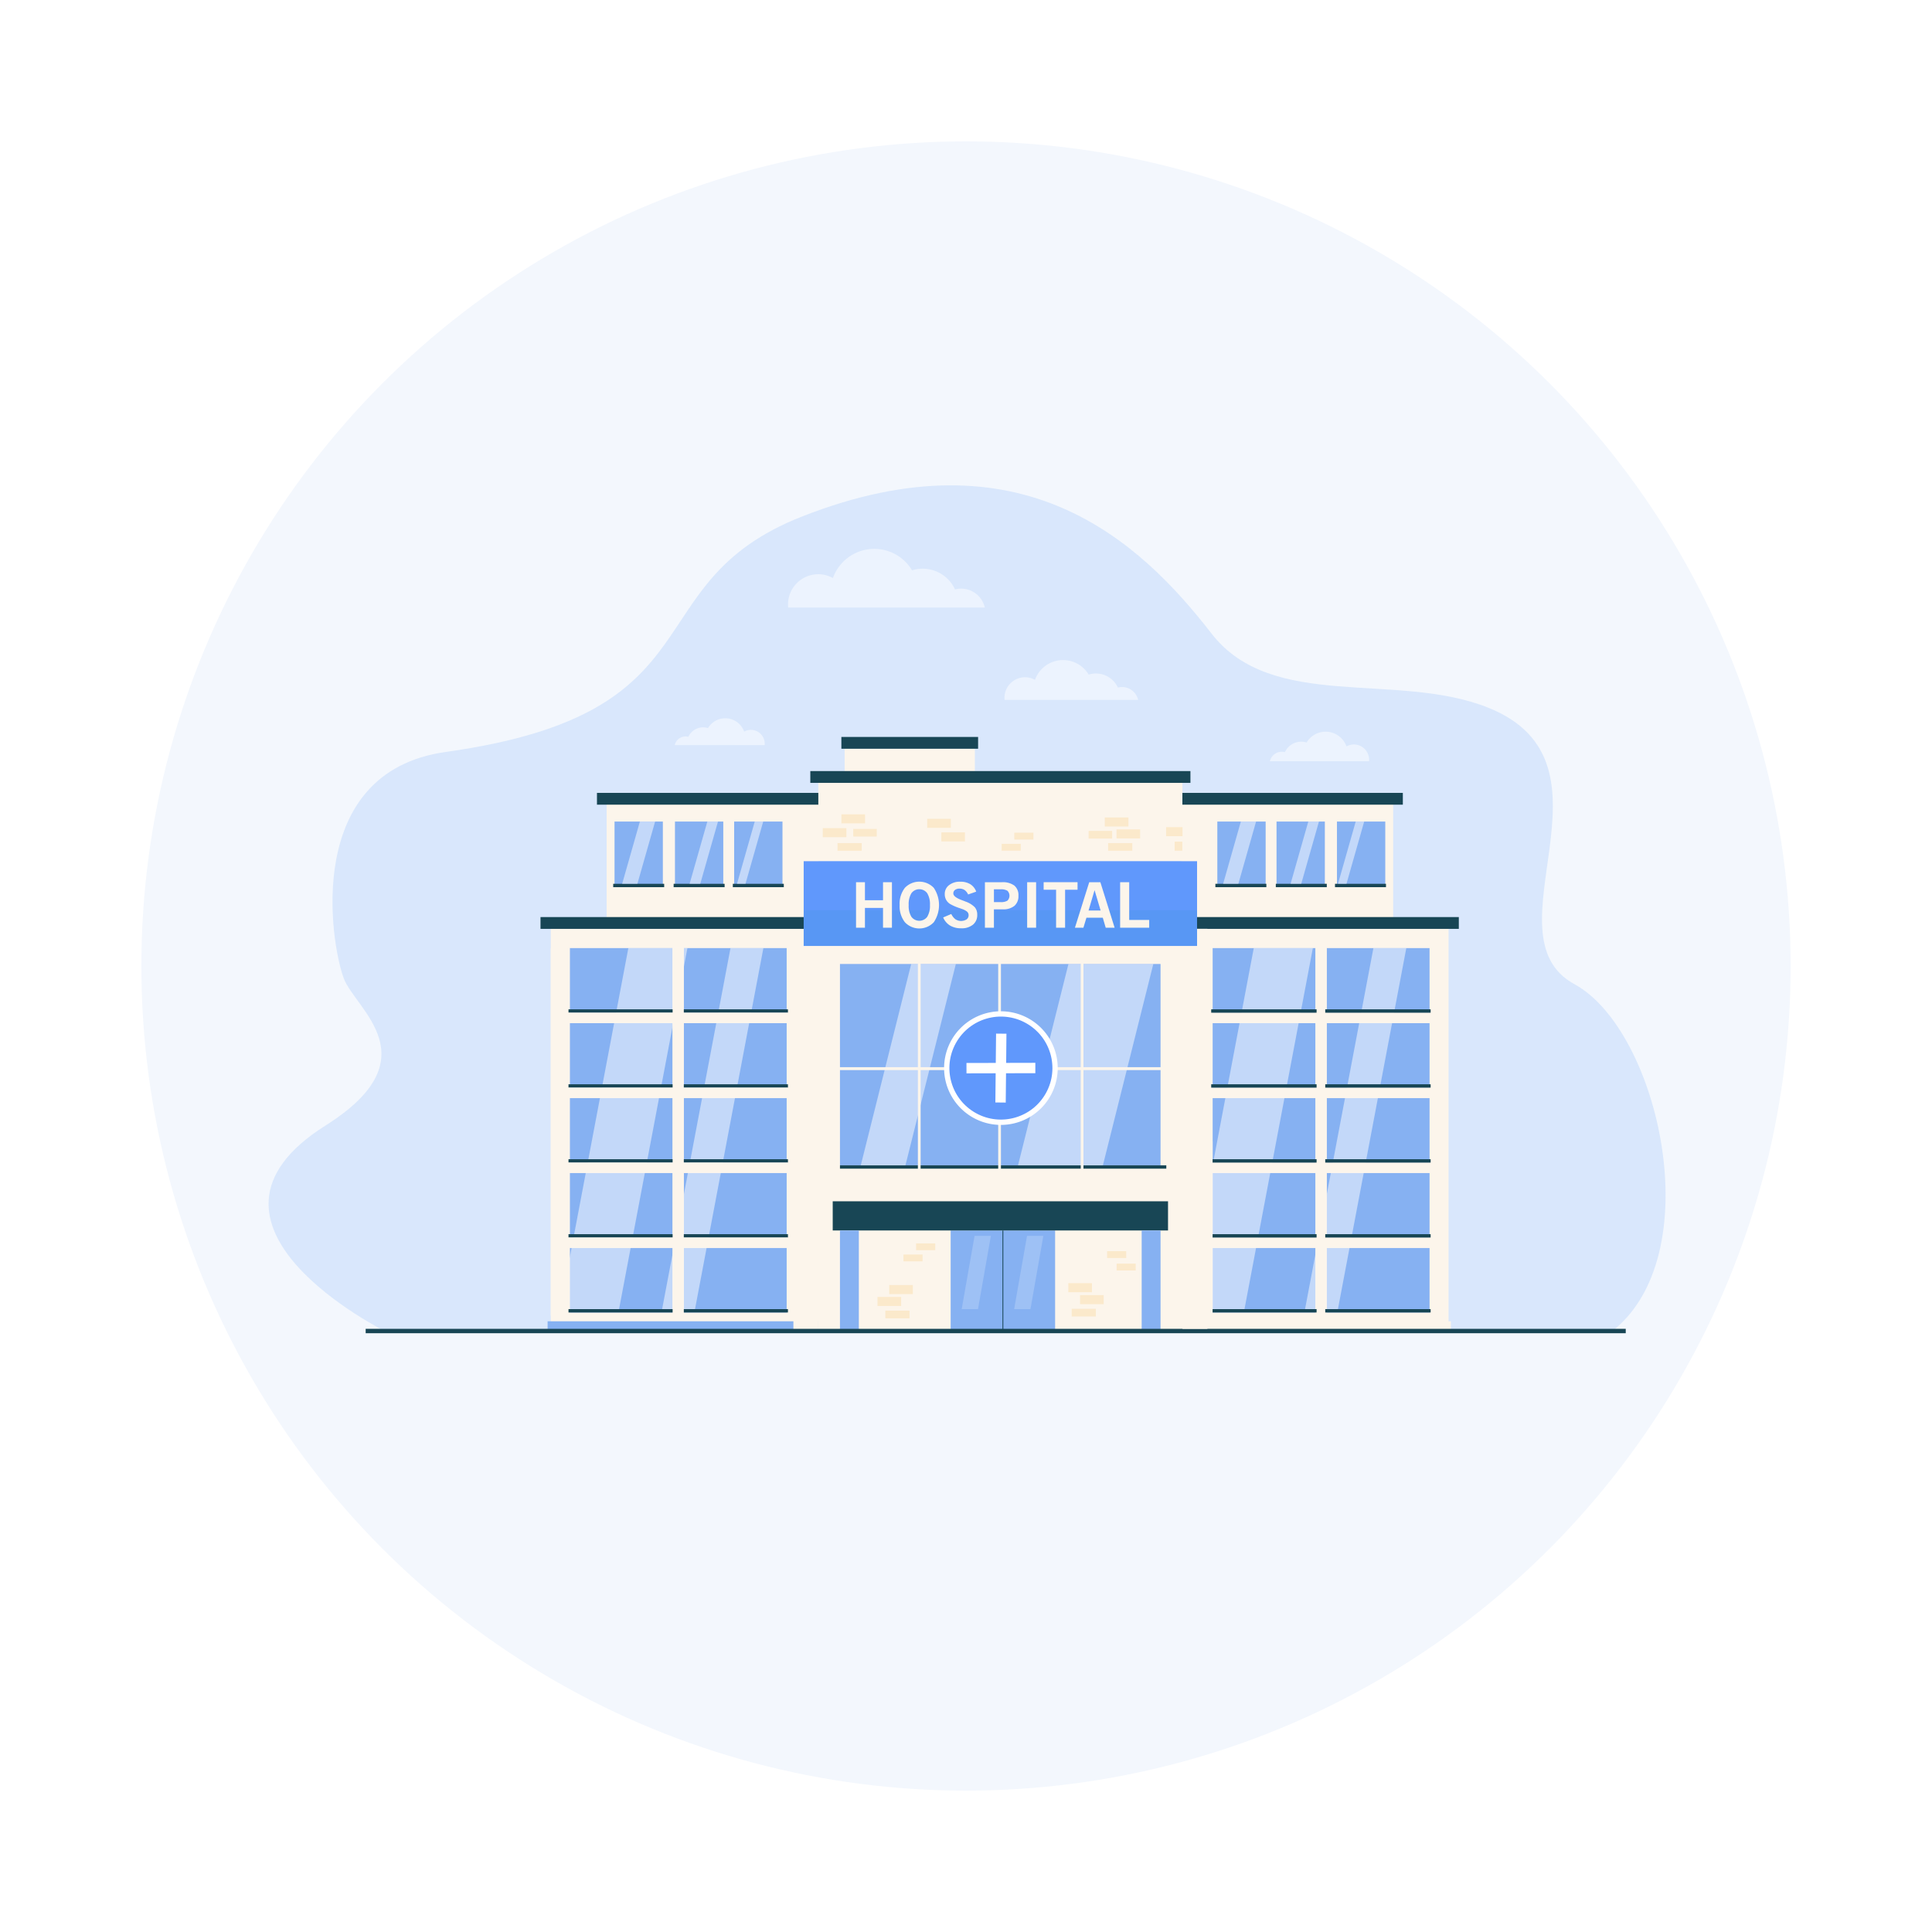 <svg xmlns="http://www.w3.org/2000/svg" xmlns:xlink="http://www.w3.org/1999/xlink" width="410" height="410" viewBox="0 0 410 410">
  <defs>
    <filter id="Ellipse_326" x="0" y="0" width="410" height="410" filterUnits="userSpaceOnUse">
      <feOffset dy="2" input="SourceAlpha"/>
      <feGaussianBlur stdDeviation="10" result="blur"/>
      <feFlood flood-opacity="0.059"/>
      <feComposite operator="in" in2="blur"/>
      <feComposite in="SourceGraphic"/>
    </filter>
  </defs>
  <g id="Hospital" transform="translate(-4386 -5427)">
    <g transform="matrix(1, 0, 0, 1, 4386, 5427)" filter="url(#Ellipse_326)">
      <circle id="Ellipse_326-2" data-name="Ellipse 326" cx="175" cy="175" r="175" transform="translate(30 28)" fill="#f3f7fd"/>
    </g>
    <g id="Group_9844" data-name="Group 9844" transform="translate(4266.819 5465.551)">
      <path id="Path_11714" data-name="Path 11714" d="M201.586,244.325H460.828c21.488-16.023,10.43-64.238-7.518-74.012-19.319-10.521,11.358-46.907-18.4-58.717-19.431-7.711-45.766.9-58.63-15.7-15.114-19.5-40.221-43.245-86.981-24.8C253.232,85.33,272.82,112.761,213.8,121.019c-30.346,4.247-24.482,40.58-21.653,48.089,2.464,6.54,18.769,16.912-3.891,31.2C155.034,221.25,200.8,243.939,201.586,244.325Z" fill="#9bc1f9" opacity="0.3"/>
      <path id="Path_11715" data-name="Path 11715" d="M1249.417,203.039a5.145,5.145,0,0,0-6.32-3.852,7.564,7.564,0,0,0-9.125-4.056,9.324,9.324,0,0,0-16.791,1.643,6.35,6.35,0,0,0-3.117-.814,6.433,6.433,0,0,0-6.413,6.453c0,.211.011.42.031.626Z" transform="translate(-921.244 -112.654)" fill="#fff" opacity="0.5"/>
      <path id="Path_11716" data-name="Path 11716" d="M2164.642,559.906a2.594,2.594,0,0,1,3.186-1.942,3.813,3.813,0,0,1,4.6-2.045,4.7,4.7,0,0,1,8.464.828,3.205,3.205,0,0,1,1.572-.41,3.243,3.243,0,0,1,3.232,3.253q0,.159-.015.316Z" transform="translate(-1775.968 -436.902)" fill="#fff" opacity="0.5"/>
      <path id="Path_11717" data-name="Path 11717" d="M1665.881,419.808a3.495,3.495,0,0,0-4.293-2.617,5.138,5.138,0,0,0-6.2-2.755,6.333,6.333,0,0,0-11.4,1.116,4.315,4.315,0,0,0-2.118-.553,4.369,4.369,0,0,0-4.356,4.383q0,.215.021.425Z" transform="translate(-1305.169 -309.827)" fill="#fff" opacity="0.5"/>
      <path id="Path_11718" data-name="Path 11718" d="M982.707,532.67a2.353,2.353,0,0,1,2.89-1.761,3.459,3.459,0,0,1,4.172-1.855,4.264,4.264,0,0,1,7.678.752,2.9,2.9,0,0,1,1.425-.372,2.942,2.942,0,0,1,2.932,2.951c0,.1-.005.192-.014.286Z" transform="translate(-720.338 -413.098)" fill="#fff" opacity="0.5"/>
      <g id="Group_9838" data-name="Group 9838" transform="translate(196.783 117.84)">
        <rect id="Rectangle_1150" data-name="Rectangle 1150" width="6.394" height="79.176" transform="translate(173.336 44.822)" fill="#fcf5eb"/>
        <rect id="Rectangle_1151" data-name="Rectangle 1151" width="27.63" height="4.74" transform="translate(101.644 2.503)" fill="#fcf5eb"/>
        <rect id="Rectangle_1152" data-name="Rectangle 1152" width="44.928" height="25.969" transform="translate(218.047 39.092) rotate(180)" fill="#fcf5eb"/>
        <rect id="Rectangle_1153" data-name="Rectangle 1153" width="5.295" height="25.969" transform="translate(178.414 39.092) rotate(180)" fill="#fcf5eb" style="mix-blend-mode: multiply;isolation: isolate"/>
        <rect id="Rectangle_1154" data-name="Rectangle 1154" width="68.685" height="2.503" transform="translate(220.102 14.374) rotate(180)" fill="#184655"/>
        <rect id="Rectangle_1155" data-name="Rectangle 1155" width="13.709" height="10.254" transform="translate(216.374 17.954) rotate(90)" fill="#86b1f2"/>
        <rect id="Rectangle_1156" data-name="Rectangle 1156" width="13.709" height="10.254" transform="translate(203.55 17.954) rotate(90)" fill="#86b1f2"/>
        <rect id="Rectangle_1157" data-name="Rectangle 1157" width="13.709" height="10.254" transform="translate(190.988 17.954) rotate(90)" fill="#86b1f2"/>
        <rect id="Rectangle_1158" data-name="Rectangle 1158" width="44.928" height="25.969" transform="translate(51.139 13.123)" fill="#fcf5eb"/>
        <rect id="Rectangle_1159" data-name="Rectangle 1159" width="5.295" height="25.969" transform="translate(90.771 13.123)" fill="#fcf5eb" style="mix-blend-mode: multiply;isolation: isolate"/>
        <rect id="Rectangle_1160" data-name="Rectangle 1160" width="56.785" height="86.596" transform="translate(229.801 126.072) rotate(180)" fill="#fcf5eb"/>
        <rect id="Rectangle_1161" data-name="Rectangle 1161" width="80.666" height="2.503" transform="translate(231.981 40.728) rotate(180)" fill="#184655"/>
        <rect id="Rectangle_1162" data-name="Rectangle 1162" width="13.709" height="21.828" transform="translate(225.772 44.808) rotate(90)" fill="#86b1f2"/>
        <rect id="Rectangle_1163" data-name="Rectangle 1163" width="13.709" height="21.828" transform="translate(225.772 60.713) rotate(90)" fill="#86b1f2"/>
        <rect id="Rectangle_1164" data-name="Rectangle 1164" width="13.709" height="21.828" transform="translate(225.772 76.618) rotate(90)" fill="#86b1f2"/>
        <rect id="Rectangle_1165" data-name="Rectangle 1165" width="13.709" height="21.828" transform="translate(225.772 92.523) rotate(90)" fill="#86b1f2"/>
        <rect id="Rectangle_1166" data-name="Rectangle 1166" width="13.709" height="21.828" transform="translate(225.772 108.428) rotate(90)" fill="#86b1f2"/>
        <rect id="Rectangle_1167" data-name="Rectangle 1167" width="13.709" height="21.828" transform="translate(201.57 44.808) rotate(90)" fill="#86b1f2"/>
        <rect id="Rectangle_1168" data-name="Rectangle 1168" width="13.709" height="21.828" transform="translate(201.57 60.713) rotate(90)" fill="#86b1f2"/>
        <rect id="Rectangle_1169" data-name="Rectangle 1169" width="13.709" height="21.828" transform="translate(201.57 76.618) rotate(90)" fill="#86b1f2"/>
        <rect id="Rectangle_1170" data-name="Rectangle 1170" width="13.709" height="21.828" transform="translate(201.57 92.523) rotate(90)" fill="#86b1f2"/>
        <rect id="Rectangle_1171" data-name="Rectangle 1171" width="13.709" height="21.828" transform="translate(201.57 108.428) rotate(90)" fill="#86b1f2"/>
        <rect id="Rectangle_1172" data-name="Rectangle 1172" width="56.785" height="86.596" transform="translate(39.282 39.477)" fill="#fcf5eb"/>
        <rect id="Rectangle_1173" data-name="Rectangle 1173" width="57.457" height="2.065" transform="translate(38.609 124.007)" fill="#86b1f2"/>
        <rect id="Rectangle_1174" data-name="Rectangle 1174" width="57.457" height="2.065" transform="translate(172.841 124.007)" fill="#fcf5eb" style="mix-blend-mode: multiply;isolation: isolate"/>
        <rect id="Rectangle_1175" data-name="Rectangle 1175" width="5.295" height="86.596" transform="translate(90.771 39.477)" fill="#fcf5eb" style="mix-blend-mode: multiply;isolation: isolate"/>
        <rect id="Rectangle_1176" data-name="Rectangle 1176" width="80.666" height="2.503" transform="translate(37.102 38.225)" fill="#184655"/>
        <rect id="Rectangle_1177" data-name="Rectangle 1177" width="68.685" height="2.503" transform="translate(49.083 11.871)" fill="#184655"/>
        <rect id="Rectangle_1178" data-name="Rectangle 1178" width="77.249" height="17.983" transform="translate(96.067 8.383)" fill="#fcf5eb"/>
        <rect id="Rectangle_1179" data-name="Rectangle 1179" width="77.249" height="85.079" transform="translate(96.067 40.994)" fill="#fcf5eb"/>
        <rect id="Rectangle_1180" data-name="Rectangle 1180" width="42.727" height="68.032" transform="translate(168.684 48.179) rotate(90)" fill="#86b1f2"/>
        <rect id="Rectangle_1181" data-name="Rectangle 1181" width="13.709" height="21.828" transform="translate(65.139 44.808) rotate(90)" fill="#86b1f2"/>
        <rect id="Rectangle_1182" data-name="Rectangle 1182" width="13.709" height="21.828" transform="translate(65.139 60.713) rotate(90)" fill="#86b1f2"/>
        <rect id="Rectangle_1183" data-name="Rectangle 1183" width="13.709" height="21.828" transform="translate(65.139 76.618) rotate(90)" fill="#86b1f2"/>
        <rect id="Rectangle_1184" data-name="Rectangle 1184" width="13.709" height="21.828" transform="translate(65.139 92.523) rotate(90)" fill="#86b1f2"/>
        <rect id="Rectangle_1185" data-name="Rectangle 1185" width="13.709" height="21.828" transform="translate(65.139 108.428) rotate(90)" fill="#86b1f2"/>
        <rect id="Rectangle_1186" data-name="Rectangle 1186" width="13.709" height="21.828" transform="translate(89.342 44.808) rotate(90)" fill="#86b1f2"/>
        <rect id="Rectangle_1187" data-name="Rectangle 1187" width="13.709" height="10.254" transform="translate(63.066 17.954) rotate(90)" fill="#86b1f2"/>
        <rect id="Rectangle_1188" data-name="Rectangle 1188" width="13.709" height="10.254" transform="translate(75.89 17.954) rotate(90)" fill="#86b1f2"/>
        <rect id="Rectangle_1189" data-name="Rectangle 1189" width="13.709" height="10.254" transform="translate(88.452 17.954) rotate(90)" fill="#86b1f2"/>
        <rect id="Rectangle_1190" data-name="Rectangle 1190" width="13.709" height="21.828" transform="translate(89.342 60.713) rotate(90)" fill="#86b1f2"/>
        <rect id="Rectangle_1191" data-name="Rectangle 1191" width="13.709" height="21.828" transform="translate(89.342 76.618) rotate(90)" fill="#86b1f2"/>
        <rect id="Rectangle_1192" data-name="Rectangle 1192" width="13.709" height="21.828" transform="translate(89.342 92.523) rotate(90)" fill="#86b1f2"/>
        <rect id="Rectangle_1193" data-name="Rectangle 1193" width="13.709" height="21.828" transform="translate(89.342 108.428) rotate(90)" fill="#86b1f2"/>
        <rect id="Rectangle_1194" data-name="Rectangle 1194" width="22.164" height="21.538" transform="translate(124.145 104.735)" fill="#86b1f2"/>
        <rect id="Rectangle_1195" data-name="Rectangle 1195" width="10.819" height="0.712" transform="translate(52.529 31.168)" fill="#184655"/>
        <rect id="Rectangle_1196" data-name="Rectangle 1196" width="10.819" height="0.712" transform="translate(65.353 31.168)" fill="#184655"/>
        <rect id="Rectangle_1197" data-name="Rectangle 1197" width="10.819" height="0.712" transform="translate(77.915 31.168)" fill="#184655"/>
        <rect id="Rectangle_1198" data-name="Rectangle 1198" width="10.819" height="0.712" transform="translate(180.32 31.168)" fill="#184655"/>
        <rect id="Rectangle_1199" data-name="Rectangle 1199" width="10.819" height="0.712" transform="translate(193.144 31.168)" fill="#184655"/>
        <rect id="Rectangle_1200" data-name="Rectangle 1200" width="10.819" height="0.712" transform="translate(205.706 31.168)" fill="#184655"/>
        <path id="Path_11719" data-name="Path 11719" d="M767.363,1059.983H754.825l14.508-76.617h12.538Z" transform="translate(-713.591 -938.558)" fill="#fff" opacity="0.5" style="mix-blend-mode: overlay;isolation: isolate"/>
        <rect id="Rectangle_1201" data-name="Rectangle 1201" width="4.029" height="77.953" transform="translate(39.282 44.808)" fill="#fcf5eb"/>
        <path id="Path_11720" data-name="Path 11720" d="M964.661,1059.983H957.68l14.509-76.617h6.98Z" transform="translate(-894.769 -938.558)" fill="#fff" opacity="0.5" style="mix-blend-mode: overlay;isolation: isolate"/>
        <rect id="Rectangle_1202" data-name="Rectangle 1202" width="22.367" height="0.712" transform="translate(67.244 57.805)" fill="#184655"/>
        <rect id="Rectangle_1203" data-name="Rectangle 1203" width="22.367" height="0.712" transform="translate(43.042 73.71)" fill="#184655"/>
        <rect id="Rectangle_1204" data-name="Rectangle 1204" width="22.367" height="0.712" transform="translate(67.244 73.71)" fill="#184655"/>
        <rect id="Rectangle_1205" data-name="Rectangle 1205" width="22.367" height="0.712" transform="translate(43.042 89.615)" fill="#184655"/>
        <rect id="Rectangle_1206" data-name="Rectangle 1206" width="22.367" height="0.712" transform="translate(67.244 89.615)" fill="#184655"/>
        <rect id="Rectangle_1207" data-name="Rectangle 1207" width="22.367" height="0.712" transform="translate(43.042 105.52)" fill="#184655"/>
        <rect id="Rectangle_1208" data-name="Rectangle 1208" width="22.367" height="0.712" transform="translate(67.244 105.52)" fill="#184655"/>
        <rect id="Rectangle_1209" data-name="Rectangle 1209" width="69.255" height="0.712" transform="translate(100.651 90.906)" fill="#184655"/>
        <rect id="Rectangle_1210" data-name="Rectangle 1210" width="22.367" height="0.712" transform="translate(43.042 121.425)" fill="#184655"/>
        <rect id="Rectangle_1211" data-name="Rectangle 1211" width="22.367" height="0.712" transform="translate(67.244 121.425)" fill="#184655"/>
        <rect id="Rectangle_1212" data-name="Rectangle 1212" width="22.367" height="0.712" transform="translate(43.042 57.805)" fill="#184655"/>
        <rect id="Rectangle_1213" data-name="Rectangle 1213" width="2.375" height="78.041" transform="translate(65.139 44.719)" fill="#fcf5eb"/>
        <rect id="Rectangle_1214" data-name="Rectangle 1214" width="47.107" height="2.196" transform="translate(42.505 106.232)" fill="#fcf5eb"/>
        <rect id="Rectangle_1215" data-name="Rectangle 1215" width="47.107" height="2.196" transform="translate(42.505 90.327)" fill="#fcf5eb"/>
        <rect id="Rectangle_1216" data-name="Rectangle 1216" width="47.107" height="2.196" transform="translate(42.505 74.422)" fill="#fcf5eb"/>
        <rect id="Rectangle_1217" data-name="Rectangle 1217" width="47.107" height="2.196" transform="translate(42.505 58.517)" fill="#fcf5eb"/>
        <path id="Path_11721" data-name="Path 11721" d="M2009.376,1059.983h-12.538l14.509-76.617h12.538Z" transform="translate(-1822.879 -938.558)" fill="#fff" opacity="0.5" style="mix-blend-mode: overlay;isolation: isolate"/>
        <path id="Path_11722" data-name="Path 11722" d="M2241.393,1059.983h-6.98l14.509-76.617h6.981Z" transform="translate(-2035.065 -938.558)" fill="#fff" opacity="0.5" style="mix-blend-mode: overlay;isolation: isolate"/>
        <rect id="Rectangle_1218" data-name="Rectangle 1218" width="2.375" height="78.041" transform="translate(201.575 44.719)" fill="#fcf5eb"/>
        <rect id="Rectangle_1219" data-name="Rectangle 1219" width="47.107" height="2.196" transform="translate(178.94 106.232)" fill="#fcf5eb"/>
        <rect id="Rectangle_1220" data-name="Rectangle 1220" width="47.107" height="2.196" transform="translate(178.94 90.327)" fill="#fcf5eb"/>
        <rect id="Rectangle_1221" data-name="Rectangle 1221" width="47.107" height="2.196" transform="translate(178.94 74.422)" fill="#fcf5eb"/>
        <rect id="Rectangle_1222" data-name="Rectangle 1222" width="47.107" height="2.196" transform="translate(178.94 58.517)" fill="#fcf5eb"/>
        <path id="Path_11723" data-name="Path 11723" d="M881.532,745.288H878.3l3.763-13.214h3.232Z" transform="translate(-823.872 -714.119)" fill="#fff" opacity="0.5" style="mix-blend-mode: overlay;isolation: isolate"/>
        <path id="Path_11724" data-name="Path 11724" d="M1014.487,745.288h-2.262l3.763-13.214h2.262Z" transform="translate(-943.484 -714.119)" fill="#fff" opacity="0.5" style="mix-blend-mode: overlay;isolation: isolate"/>
        <path id="Path_11725" data-name="Path 11725" d="M1108.2,745.288h-1.8l3.763-13.214h1.8Z" transform="translate(-1027.599 -714.119)" fill="#fff" opacity="0.5" style="mix-blend-mode: overlay;isolation: isolate"/>
        <path id="Path_11726" data-name="Path 11726" d="M2074.981,745.288h-3.232l3.762-13.214h3.231Z" transform="translate(-1889.785 -714.119)" fill="#fff" opacity="0.5" style="mix-blend-mode: overlay;isolation: isolate"/>
        <path id="Path_11727" data-name="Path 11727" d="M2207.935,745.288h-2.262l3.763-13.214h2.262Z" transform="translate(-2009.397 -714.119)" fill="#fff" opacity="0.5" style="mix-blend-mode: overlay;isolation: isolate"/>
        <path id="Path_11728" data-name="Path 11728" d="M2301.652,745.288h-1.8l3.762-13.214h1.8Z" transform="translate(-2093.512 -714.119)" fill="#fff" opacity="0.5" style="mix-blend-mode: overlay;isolation: isolate"/>
        <rect id="Rectangle_1223" data-name="Rectangle 1223" width="22.367" height="0.712" transform="translate(203.635 57.805)" fill="#184655"/>
        <rect id="Rectangle_1224" data-name="Rectangle 1224" width="22.367" height="0.712" transform="translate(179.432 73.71)" fill="#184655"/>
        <rect id="Rectangle_1225" data-name="Rectangle 1225" width="22.367" height="0.712" transform="translate(203.635 73.71)" fill="#184655"/>
        <rect id="Rectangle_1226" data-name="Rectangle 1226" width="22.367" height="0.712" transform="translate(179.432 89.615)" fill="#184655"/>
        <rect id="Rectangle_1227" data-name="Rectangle 1227" width="22.367" height="0.712" transform="translate(203.635 89.615)" fill="#184655"/>
        <rect id="Rectangle_1228" data-name="Rectangle 1228" width="22.367" height="0.712" transform="translate(179.432 105.52)" fill="#184655"/>
        <rect id="Rectangle_1229" data-name="Rectangle 1229" width="22.367" height="0.712" transform="translate(203.635 105.52)" fill="#184655"/>
        <rect id="Rectangle_1230" data-name="Rectangle 1230" width="22.367" height="0.712" transform="translate(179.432 121.425)" fill="#184655"/>
        <rect id="Rectangle_1231" data-name="Rectangle 1231" width="22.367" height="0.712" transform="translate(203.635 121.425)" fill="#184655"/>
        <rect id="Rectangle_1232" data-name="Rectangle 1232" width="22.367" height="0.712" transform="translate(179.432 57.805)" fill="#184655"/>
        <rect id="Rectangle_1233" data-name="Rectangle 1233" width="77.249" height="5.992" transform="translate(96.067 8.383)" fill="#fcf5eb" style="mix-blend-mode: multiply;isolation: isolate"/>
        <rect id="Rectangle_1234" data-name="Rectangle 1234" width="80.666" height="2.503" transform="translate(94.359 7.243)" fill="#184655"/>
        <rect id="Rectangle_1235" data-name="Rectangle 1235" width="29.015" height="2.503" transform="translate(100.951 0)" fill="#184655"/>
        <rect id="Rectangle_1236" data-name="Rectangle 1236" width="71.156" height="6.193" transform="translate(99.114 98.541)" fill="#184655"/>
        <rect id="Rectangle_1237" data-name="Rectangle 1237" width="0.178" height="21.538" transform="translate(135.138 104.735)" fill="#184655"/>
        <rect id="Rectangle_1238" data-name="Rectangle 1238" width="4.005" height="21.338" transform="translate(164.679 104.735)" fill="#86b1f2"/>
        <rect id="Rectangle_1239" data-name="Rectangle 1239" width="4.005" height="21.338" transform="translate(100.651 104.735)" fill="#86b1f2"/>
        <rect id="Rectangle_1240" data-name="Rectangle 1240" width="15.549" height="7.935" transform="translate(133.706 105.876) rotate(90)" fill="#86b1f2"/>
        <rect id="Rectangle_1241" data-name="Rectangle 1241" width="15.549" height="7.935" transform="translate(144.682 105.876) rotate(90)" fill="#86b1f2"/>
        <path id="Path_11729" data-name="Path 11729" d="M1556.01,1570.376h-3.462l2.736-15.549h3.462Z" transform="translate(-1426.067 -1448.951)" fill="#fff" opacity="0.2" style="mix-blend-mode: overlay;isolation: isolate"/>
        <path id="Path_11730" data-name="Path 11730" d="M1660.205,1570.376h-3.462l2.735-15.549h3.463Z" transform="translate(-1519.128 -1448.951)" fill="#fff" opacity="0.2" style="mix-blend-mode: overlay;isolation: isolate"/>
        <path id="Path_11731" data-name="Path 11731" d="M1361.679,1057.633H1352.2l10.7-42.728h9.477Z" transform="translate(-1247.131 -966.727)" fill="#fff" opacity="0.5" style="mix-blend-mode: overlay;isolation: isolate"/>
        <path id="Path_11732" data-name="Path 11732" d="M1682.463,1057.633H1664.45l10.7-42.728h18.013Z" transform="translate(-1526.011 -966.727)" fill="#fff" opacity="0.5" style="mix-blend-mode: overlay;isolation: isolate"/>
        <rect id="Rectangle_1242" data-name="Rectangle 1242" width="0.582" height="45.393" transform="translate(117.186 47.695)" fill="#fcf5eb"/>
        <rect id="Rectangle_1243" data-name="Rectangle 1243" width="0.583" height="45.393" transform="translate(151.744 47.695)" fill="#fcf5eb"/>
        <rect id="Rectangle_1244" data-name="Rectangle 1244" width="0.582" height="45.393" transform="translate(134.231 47.695)" fill="#fcf5eb"/>
        <rect id="Rectangle_1245" data-name="Rectangle 1245" width="0.623" height="70.686" transform="translate(170.512 70.079) rotate(90)" fill="#fcf5eb"/>
        <rect id="Rectangle_1246" data-name="Rectangle 1246" width="5.762" height="37.535" transform="translate(173.967 85.831)" fill="#fcf5eb"/>
        <path id="Path_11733" data-name="Path 11733" d="M1541.739,1120.9a12.056,12.056,0,1,1-12.057-12.056A12.057,12.057,0,0,1,1541.739,1120.9Z" transform="translate(-1394.877 -1050.625)" fill="#fff"/>
        <circle id="Ellipse_319" data-name="Ellipse 319" cx="10.93" cy="10.93" r="10.93" transform="translate(119.762 73.824) rotate(-58.283)" fill="#6098fc"/>
        <path id="Path_11734" data-name="Path 11734" d="M1570.544,1153.222l-2.2-.023-.064,6.219-6.219.015.005,2.2,6.191-.015-.063,6.191,2.2.023.064-6.219,6.219-.015,0-2.2-6.192.015Z" transform="translate(-1434.564 -1090.242)" fill="#fff"/>
        <rect id="Rectangle_1247" data-name="Rectangle 1247" width="267.406" height="0.931" transform="translate(0 125.607)" fill="#184655"/>
        <rect id="Rectangle_1248" data-name="Rectangle 1248" width="5.295" height="84.899" transform="translate(178.628 125.616) rotate(180)" fill="#fcf5eb" style="mix-blend-mode: multiply;isolation: isolate"/>
        <rect id="Rectangle_1249" data-name="Rectangle 1249" width="83.482" height="17.983" transform="translate(92.951 26.37)" fill="#6098fc"/>
        <rect id="Rectangle_1250" data-name="Rectangle 1250" width="83.482" height="7.6" transform="translate(92.951 36.753)" fill="#4694e0" opacity="0.3" style="mix-blend-mode: multiply;isolation: isolate"/>
        <g id="Group_9837" data-name="Group 9837" transform="translate(104.061 30.712)">
          <path id="Path_11735" data-name="Path 11735" d="M1342.744,862.207v-9.655h1.891v3.826h3.837v-3.826h1.891v9.655h-1.891v-4.2h-3.837v4.2Z" transform="translate(-1342.744 -852.435)" fill="#fcf5eb"/>
          <path id="Path_11736" data-name="Path 11736" d="M1429.344,856.427a5.5,5.5,0,0,1,1.108-3.654,4.242,4.242,0,0,1,6.137,0,6.543,6.543,0,0,1,0,7.3,4.216,4.216,0,0,1-6.127,0A5.481,5.481,0,0,1,1429.344,856.427Zm1.919,0a4.435,4.435,0,0,0,.574,2.487,2.094,2.094,0,0,0,3.364,0,4.435,4.435,0,0,0,.574-2.487,4.514,4.514,0,0,0-.574-2.509,2.08,2.08,0,0,0-3.364,0A4.514,4.514,0,0,0,1431.263,856.427Z" transform="translate(-1420.09 -851.46)" fill="#fcf5eb"/>
          <path id="Path_11737" data-name="Path 11737" d="M1515.818,859.162l1.716-.733a3.117,3.117,0,0,0,.888,1.125,2.2,2.2,0,0,0,2.354.023,1.062,1.062,0,0,0,.439-.895.981.981,0,0,0-.324-.749,3.512,3.512,0,0,0-1.169-.6c-.077-.03-.187-.069-.331-.117a11.479,11.479,0,0,1-2.06-.882,2.429,2.429,0,0,1-.878-.895,2.484,2.484,0,0,1-.3-1.232,2.32,2.32,0,0,1,.908-1.9,3.677,3.677,0,0,1,2.375-.729,3.979,3.979,0,0,1,2.138.532,3.081,3.081,0,0,1,1.253,1.576l-1.716.6a2.368,2.368,0,0,0-.75-.943,1.851,1.851,0,0,0-1.067-.295,1.542,1.542,0,0,0-.969.276.9.9,0,0,0-.354.749q0,.733,1.736,1.388.534.2.838.324a5.214,5.214,0,0,1,1.976,1.206,2.4,2.4,0,0,1,.523,1.608,2.6,2.6,0,0,1-.912,2.1,3.781,3.781,0,0,1-2.506.765,4.45,4.45,0,0,1-2.348-.583A3.632,3.632,0,0,1,1515.818,859.162Z" transform="translate(-1497.323 -851.569)" fill="#fcf5eb"/>
          <path id="Path_11738" data-name="Path 11738" d="M1598.688,862.207v-9.655h3.594a4.137,4.137,0,0,1,2.648.71,2.617,2.617,0,0,1,.871,2.156,2.686,2.686,0,0,1-.851,2.149,3.7,3.7,0,0,1-2.486.736H1600.6v3.9Zm1.912-5.434h1.4a2.592,2.592,0,0,0,1.47-.311,1.493,1.493,0,0,0,0-2.094,2.592,2.592,0,0,0-1.47-.311h-1.4Z" transform="translate(-1571.337 -852.435)" fill="#fcf5eb"/>
          <path id="Path_11739" data-name="Path 11739" d="M1682.57,862.207v-9.655h1.9v9.655Z" transform="translate(-1646.255 -852.435)" fill="#fcf5eb"/>
          <path id="Path_11740" data-name="Path 11740" d="M1717.956,862.207v-8.06h-2.641v-1.6h7.194v1.6h-2.641v8.06Z" transform="translate(-1675.501 -852.435)" fill="#fcf5eb"/>
          <path id="Path_11741" data-name="Path 11741" d="M1777.451,862.207l3.033-9.655h2.365l3.026,9.655h-1.891l-.621-2.114h-3.472l-.641,2.114Zm2.891-3.651h2.56l-1.284-4.318Z" transform="translate(-1730.997 -852.435)" fill="#fcf5eb"/>
          <path id="Path_11742" data-name="Path 11742" d="M1867.211,862.207v-9.655h1.926v8.008h4.242v1.647Z" transform="translate(-1811.165 -852.435)" fill="#fcf5eb"/>
        </g>
        <rect id="Rectangle_1251" data-name="Rectangle 1251" width="5.015" height="1.922" transform="translate(100.96 16.417)" fill="#f7cc7f" opacity="0.3" style="mix-blend-mode: multiply;isolation: isolate"/>
        <rect id="Rectangle_1252" data-name="Rectangle 1252" width="5.015" height="1.922" transform="translate(97.005 19.346)" fill="#f7cc7f" opacity="0.3" style="mix-blend-mode: multiply;isolation: isolate"/>
        <rect id="Rectangle_1253" data-name="Rectangle 1253" width="5.133" height="1.626" transform="translate(100.132 22.526)" fill="#f7cc7f" opacity="0.3" style="mix-blend-mode: multiply;isolation: isolate"/>
        <rect id="Rectangle_1254" data-name="Rectangle 1254" width="4.986" height="1.626" transform="translate(103.471 19.509)" fill="#f7cc7f" opacity="0.3" style="mix-blend-mode: multiply;isolation: isolate"/>
        <rect id="Rectangle_1255" data-name="Rectangle 1255" width="4.055" height="1.453" transform="translate(134.965 22.688)" fill="#f7cc7f" opacity="0.3" style="mix-blend-mode: multiply;isolation: isolate"/>
        <rect id="Rectangle_1256" data-name="Rectangle 1256" width="4.055" height="1.453" transform="translate(137.649 20.32)" fill="#f7cc7f" opacity="0.3" style="mix-blend-mode: multiply;isolation: isolate"/>
        <rect id="Rectangle_1257" data-name="Rectangle 1257" width="4.055" height="1.453" transform="translate(114.126 109.837)" fill="#f7cc7f" opacity="0.3" style="mix-blend-mode: multiply;isolation: isolate"/>
        <rect id="Rectangle_1258" data-name="Rectangle 1258" width="4.055" height="1.453" transform="translate(116.81 107.469)" fill="#f7cc7f" opacity="0.3" style="mix-blend-mode: multiply;isolation: isolate"/>
        <rect id="Rectangle_1259" data-name="Rectangle 1259" width="4.055" height="1.453" transform="translate(157.345 109.126)" fill="#f7cc7f" opacity="0.3" style="mix-blend-mode: multiply;isolation: isolate"/>
        <rect id="Rectangle_1260" data-name="Rectangle 1260" width="4.055" height="1.453" transform="translate(159.358 111.771)" fill="#f7cc7f" opacity="0.3" style="mix-blend-mode: multiply;isolation: isolate"/>
        <rect id="Rectangle_1261" data-name="Rectangle 1261" width="5.015" height="1.922" transform="translate(161.865 19.009) rotate(180)" fill="#f7cc7f" opacity="0.3" style="mix-blend-mode: multiply;isolation: isolate"/>
        <rect id="Rectangle_1262" data-name="Rectangle 1262" width="1.633" height="1.922" transform="translate(173.311 24.14) rotate(180)" fill="#f7cc7f" opacity="0.3" style="mix-blend-mode: multiply;isolation: isolate"/>
        <rect id="Rectangle_1263" data-name="Rectangle 1263" width="3.488" height="1.922" transform="translate(173.351 21.062) rotate(180)" fill="#f7cc7f" opacity="0.3" style="mix-blend-mode: multiply;isolation: isolate"/>
        <rect id="Rectangle_1264" data-name="Rectangle 1264" width="5.015" height="1.922" transform="translate(164.352 21.535) rotate(180)" fill="#f7cc7f" opacity="0.3" style="mix-blend-mode: multiply;isolation: isolate"/>
        <rect id="Rectangle_1265" data-name="Rectangle 1265" width="5.015" height="1.922" transform="translate(127.18 22.175) rotate(180)" fill="#f7cc7f" opacity="0.3" style="mix-blend-mode: multiply;isolation: isolate"/>
        <rect id="Rectangle_1266" data-name="Rectangle 1266" width="5.015" height="1.922" transform="translate(124.18 19.294) rotate(180)" fill="#f7cc7f" opacity="0.3" style="mix-blend-mode: multiply;isolation: isolate"/>
        <rect id="Rectangle_1267" data-name="Rectangle 1267" width="5.133" height="1.626" transform="translate(162.693 24.152) rotate(180)" fill="#f7cc7f" opacity="0.3" style="mix-blend-mode: multiply;isolation: isolate"/>
        <rect id="Rectangle_1268" data-name="Rectangle 1268" width="5.015" height="1.922" transform="translate(154.129 117.841) rotate(180)" fill="#f7cc7f" opacity="0.3" style="mix-blend-mode: multiply;isolation: isolate"/>
        <rect id="Rectangle_1269" data-name="Rectangle 1269" width="5.015" height="1.922" transform="translate(156.616 120.367) rotate(180)" fill="#f7cc7f" opacity="0.3" style="mix-blend-mode: multiply;isolation: isolate"/>
        <rect id="Rectangle_1270" data-name="Rectangle 1270" width="5.133" height="1.626" transform="translate(154.957 122.983) rotate(180)" fill="#f7cc7f" opacity="0.3" style="mix-blend-mode: multiply;isolation: isolate"/>
        <rect id="Rectangle_1271" data-name="Rectangle 1271" width="5.015" height="1.922" transform="translate(111.104 116.314)" fill="#f7cc7f" opacity="0.3" style="mix-blend-mode: multiply;isolation: isolate"/>
        <rect id="Rectangle_1272" data-name="Rectangle 1272" width="5.015" height="1.922" transform="translate(108.618 118.84)" fill="#f7cc7f" opacity="0.3" style="mix-blend-mode: multiply;isolation: isolate"/>
        <rect id="Rectangle_1273" data-name="Rectangle 1273" width="5.133" height="1.626" transform="translate(110.277 121.752)" fill="#f7cc7f" opacity="0.3" style="mix-blend-mode: multiply;isolation: isolate"/>
        <rect id="Rectangle_1274" data-name="Rectangle 1274" width="4.986" height="1.626" transform="translate(158.407 21.569) rotate(180)" fill="#f7cc7f" opacity="0.3" style="mix-blend-mode: multiply;isolation: isolate"/>
      </g>
    </g>
  </g>
</svg>
